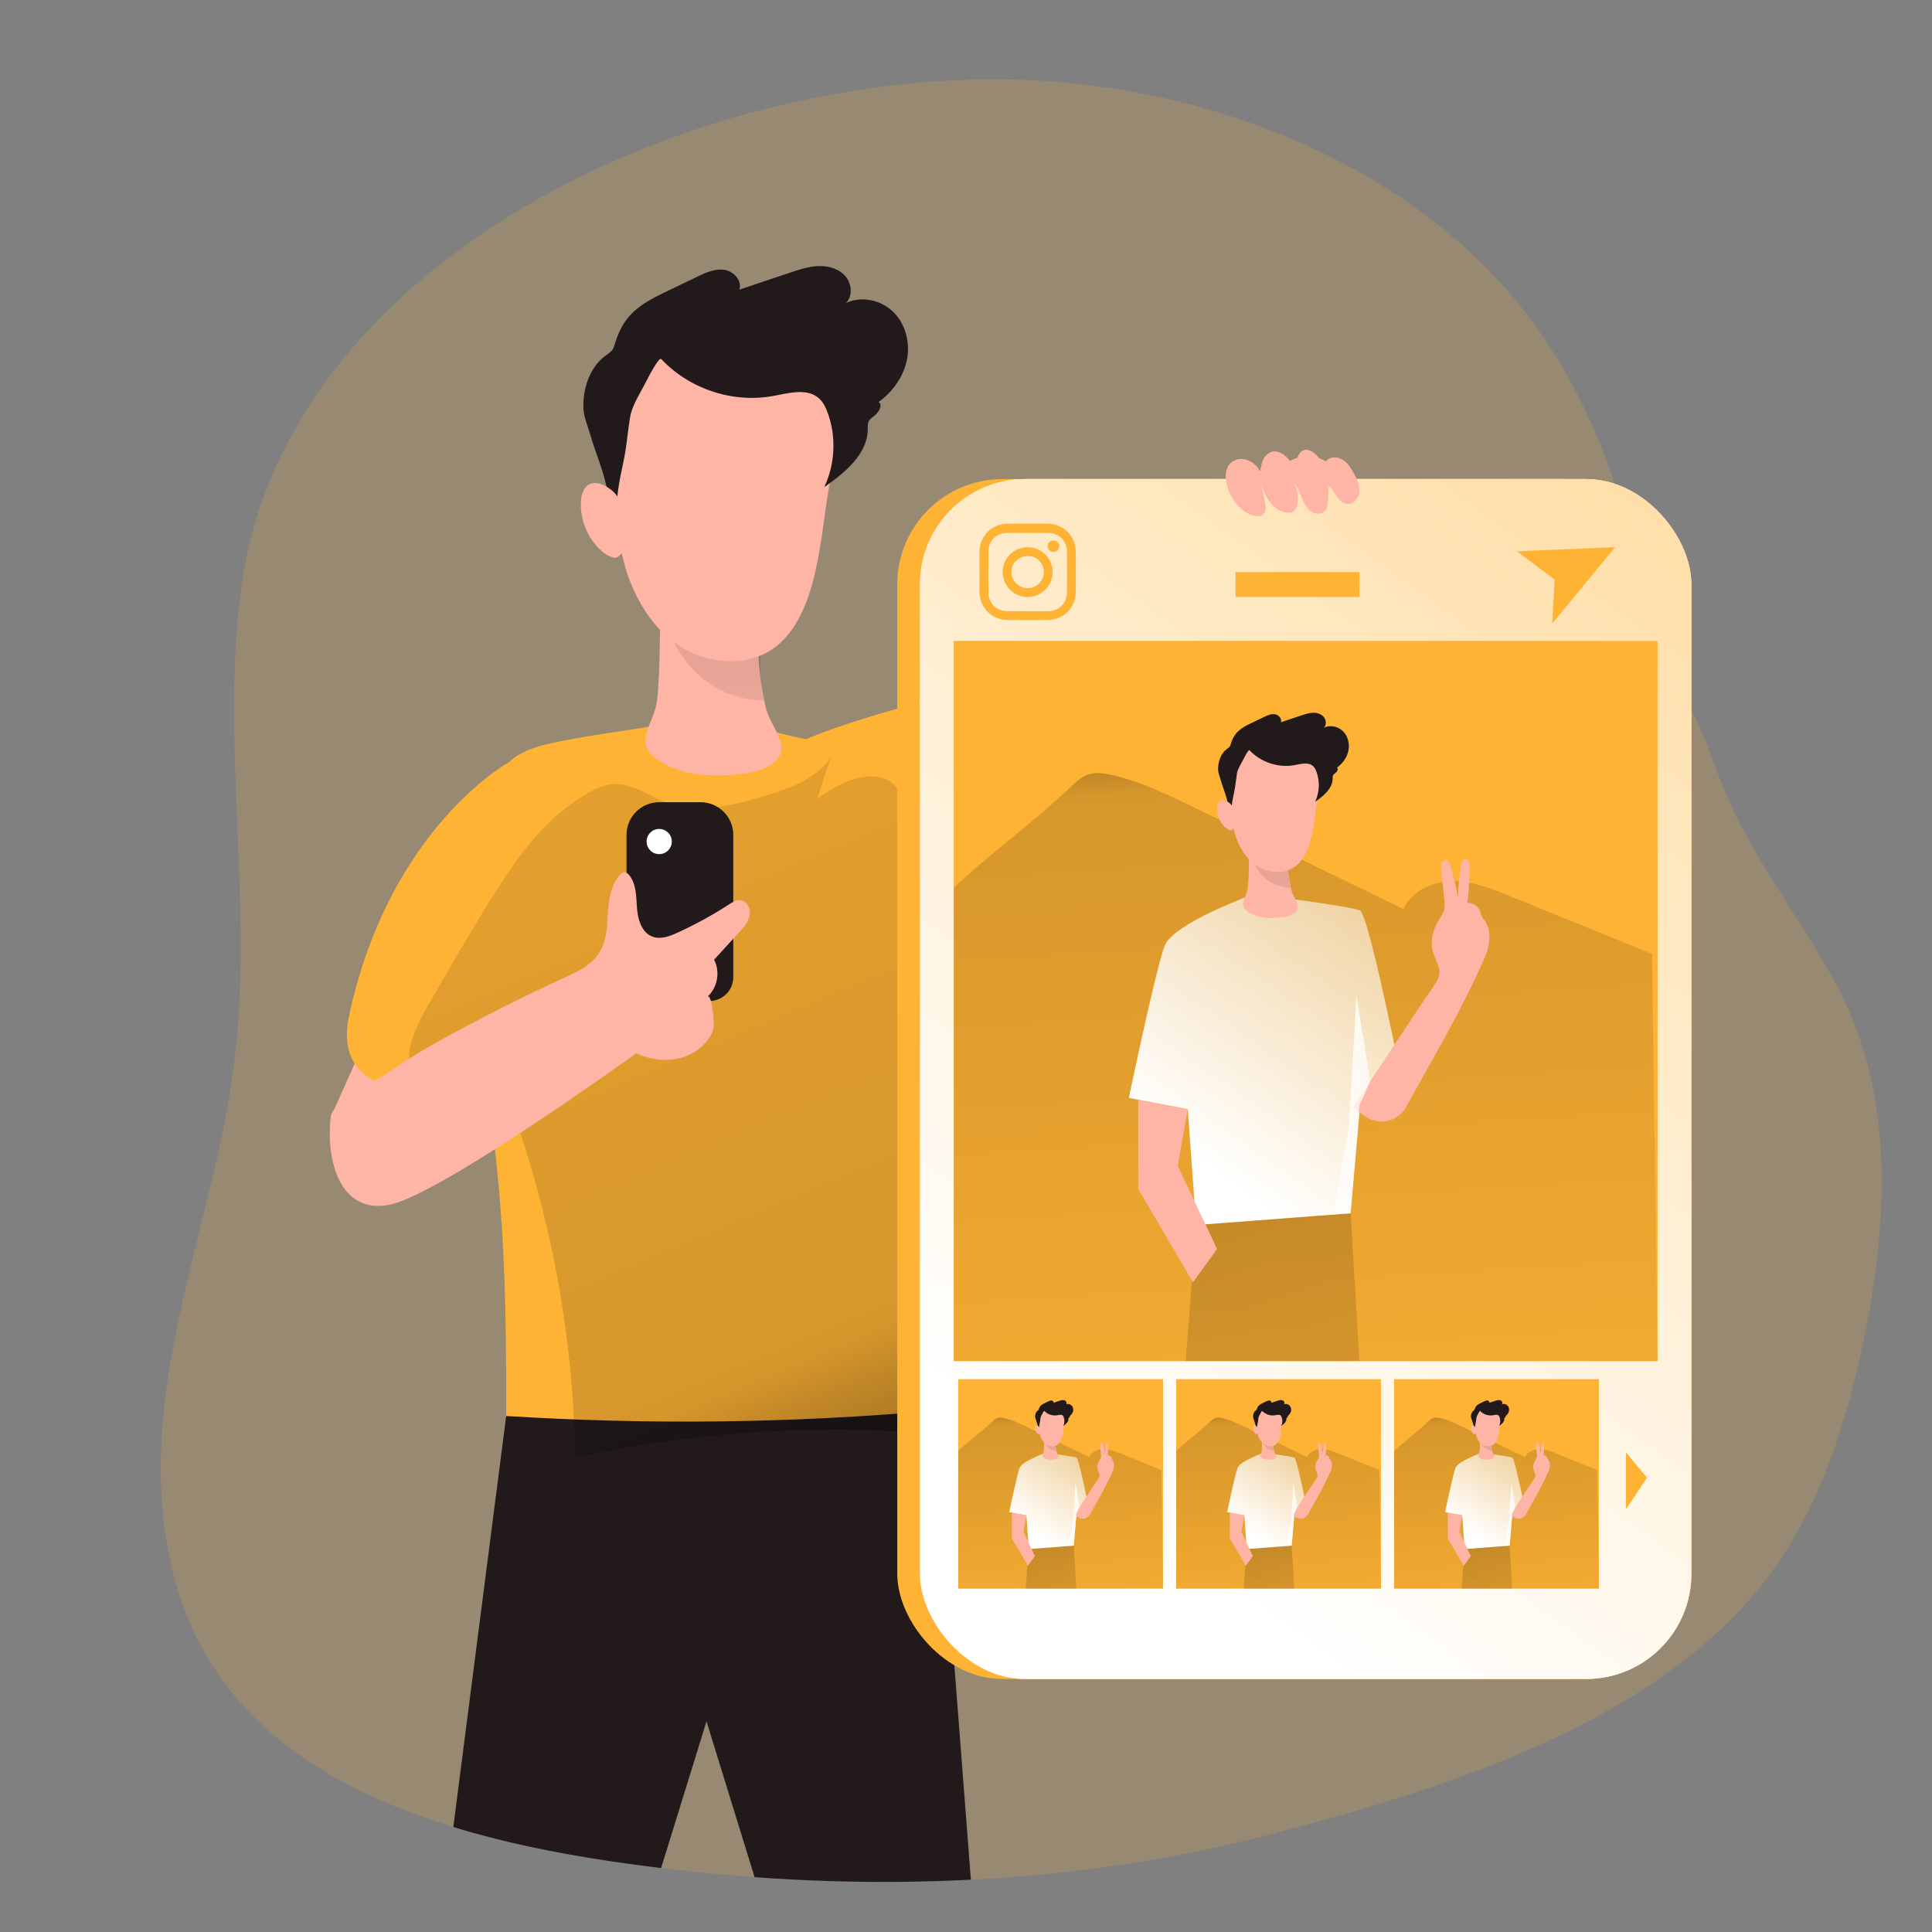 <svg transform="scale(1)" id="HuWHbJ8eav" xmlns="http://www.w3.org/2000/svg" xmlns:xlink="http://www.w3.org/1999/xlink" viewBox="0 0 500 500" class="pbimage_pbimage__wrapper__image__0LEis false"><rect x="0" y="0" width="500" height="500" fill="#808080" stroke="none"/><title>Instagram 1</title><defs><style> .cls-1{fill:#21191a;} .cls-1, .cls-2, .cls-3, .cls-4, .cls-5, .cls-6, .cls-7, .cls-8, .cls-9, .cls-10, .cls-11, .cls-12, .cls-13, .cls-14, .cls-15, .cls-16, .cls-17, .cls-18, .cls-19, .cls-20, .cls-21, .cls-22, .cls-23, .cls-24, .cls-25, .cls-26, .cls-27, .cls-28{stroke-width:0px;} .cls-2{fill:#ffb5a6;} .cls-3{fill:url(#linear-gradient-HuWHbJ8eav);} .cls-4{fill:url(#linear-gradient-11-HuWHbJ8eav);} .cls-5{fill:url(#linear-gradient-12-HuWHbJ8eav);} .cls-6{fill:url(#linear-gradient-13-HuWHbJ8eav);} .cls-7{fill:url(#linear-gradient-10-HuWHbJ8eav);} .cls-8{fill:url(#linear-gradient-17-HuWHbJ8eav);} .cls-9{fill:url(#linear-gradient-16-HuWHbJ8eav);} .cls-10{fill:url(#linear-gradient-19-HuWHbJ8eav);} .cls-11{fill:url(#linear-gradient-15-HuWHbJ8eav);} .cls-12{fill:url(#linear-gradient-23-HuWHbJ8eav);} .cls-13{fill:url(#linear-gradient-21-HuWHbJ8eav);} .cls-14{fill:url(#linear-gradient-18-HuWHbJ8eav);} .cls-15{fill:url(#linear-gradient-14-HuWHbJ8eav);} .cls-16{fill:url(#linear-gradient-22-HuWHbJ8eav);} .cls-17{fill:url(#linear-gradient-20-HuWHbJ8eav);} .cls-18{isolation:isolate;opacity:.18;} .cls-18, .cls-19{fill:#68e1fd;} .cls-20{fill:url(#linear-gradient-4-HuWHbJ8eav);} .cls-21{fill:url(#linear-gradient-2-HuWHbJ8eav);} .cls-22{fill:url(#linear-gradient-3-HuWHbJ8eav);} .cls-23{fill:url(#linear-gradient-8-HuWHbJ8eav);} .cls-24{fill:url(#linear-gradient-9-HuWHbJ8eav);} .cls-25{fill:url(#linear-gradient-7-HuWHbJ8eav);} .cls-26{fill:url(#linear-gradient-5-HuWHbJ8eav);} .cls-27{fill:url(#linear-gradient-6-HuWHbJ8eav);} .cls-28{fill:#fff;}
 .cls-18, .cls-19{fill:#ffb334;}
 .cls-28{fill:#FFFFFF;}
 .cls-2{fill:#FFB5A6;}
 .cls-1{fill:#21191A;}</style><linearGradient id="linear-gradient-HuWHbJ8eav" x1="299.36" y1="549.33" x2="33.52" y2="-80.1" gradientUnits="userSpaceOnUse"><stop offset="0" stop-color="#000" style="stop-color: rgb(0, 0, 0);"></stop><stop offset=".2" stop-color="#000" stop-opacity=".69" style="stop-color: rgb(0, 0, 0);"></stop><stop offset=".32" stop-color="rgba(0,0,0,.4)" stop-opacity=".4" style="stop-color: rgba(0, 0, 0, 0.4);"></stop><stop offset="1" stop-color="#000" stop-opacity="0" style="stop-color: rgb(0, 0, 0);"></stop></linearGradient><linearGradient id="linear-gradient-2-HuWHbJ8eav" x1="187.37" y1="136.15" x2="175.42" y2="232.74" gradientUnits="userSpaceOnUse"><stop offset="0" stop-color="#000" style="stop-color: rgb(0, 0, 0);"></stop><stop offset=".2" stop-color="#000" stop-opacity=".69" style="stop-color: rgb(0, 0, 0);"></stop><stop offset=".32" stop-color="rgba(0,0,0,.32)" stop-opacity=".32" style="stop-color: rgba(0, 0, 0, 0.32);"></stop><stop offset="1" stop-color="#000" stop-opacity="0" style="stop-color: rgb(0, 0, 0);"></stop></linearGradient><linearGradient id="linear-gradient-3-HuWHbJ8eav" x1="267.05" y1="377.14" x2="671.69" y2="-181.92" gradientUnits="userSpaceOnUse"><stop offset="0" stop-color="#fff" style="stop-color: rgb(255, 255, 255);"></stop><stop offset="1" stop-color="#fff" stop-opacity="0" style="stop-color: rgb(255, 255, 255);"></stop></linearGradient><linearGradient id="linear-gradient-4-HuWHbJ8eav" x1="324.46" y1="97.13" x2="345.31" y2="428.78" xlink:href="#linear-gradient-HuWHbJ8eav"></linearGradient><linearGradient id="linear-gradient-5-HuWHbJ8eav" x1="310.13" y1="300.44" x2="416.02" y2="154.15" xlink:href="#linear-gradient-3-HuWHbJ8eav"></linearGradient><linearGradient id="linear-gradient-6-HuWHbJ8eav" x1="320.26" y1="270.93" x2="431.9" y2="331.75" xlink:href="#linear-gradient-3-HuWHbJ8eav"></linearGradient><linearGradient id="linear-gradient-7-HuWHbJ8eav" x1="329.91" y1="211.58" x2="325.1" y2="250.49" xlink:href="#linear-gradient-2-HuWHbJ8eav"></linearGradient><linearGradient id="linear-gradient-8-HuWHbJ8eav" x1="295.65" y1="231.88" x2="377.75" y2="487.3" xlink:href="#linear-gradient-HuWHbJ8eav"></linearGradient><linearGradient id="linear-gradient-9-HuWHbJ8eav" x1="270.59" y1="336.92" x2="276.65" y2="433.4" xlink:href="#linear-gradient-HuWHbJ8eav"></linearGradient><linearGradient id="linear-gradient-10-HuWHbJ8eav" x1="266.42" y1="396.07" x2="297.22" y2="353.51" xlink:href="#linear-gradient-3-HuWHbJ8eav"></linearGradient><linearGradient id="linear-gradient-11-HuWHbJ8eav" x1="269.37" y1="387.48" x2="301.84" y2="405.17" xlink:href="#linear-gradient-3-HuWHbJ8eav"></linearGradient><linearGradient id="linear-gradient-12-HuWHbJ8eav" x1="272.17" y1="370.22" x2="270.77" y2="381.53" xlink:href="#linear-gradient-2-HuWHbJ8eav"></linearGradient><linearGradient id="linear-gradient-13-HuWHbJ8eav" x1="262.21" y1="376.12" x2="286.09" y2="450.42" xlink:href="#linear-gradient-HuWHbJ8eav"></linearGradient><linearGradient id="linear-gradient-14-HuWHbJ8eav" x1="326.99" y1="336.92" x2="333.05" y2="433.4" xlink:href="#linear-gradient-HuWHbJ8eav"></linearGradient><linearGradient id="linear-gradient-15-HuWHbJ8eav" x1="322.82" y1="396.07" x2="353.62" y2="353.51" xlink:href="#linear-gradient-3-HuWHbJ8eav"></linearGradient><linearGradient id="linear-gradient-16-HuWHbJ8eav" x1="325.77" y1="387.48" x2="358.24" y2="405.17" xlink:href="#linear-gradient-3-HuWHbJ8eav"></linearGradient><linearGradient id="linear-gradient-17-HuWHbJ8eav" x1="328.57" y1="370.22" x2="327.17" y2="381.53" xlink:href="#linear-gradient-2-HuWHbJ8eav"></linearGradient><linearGradient id="linear-gradient-18-HuWHbJ8eav" x1="318.61" y1="376.12" x2="342.49" y2="450.42" xlink:href="#linear-gradient-HuWHbJ8eav"></linearGradient><linearGradient id="linear-gradient-19-HuWHbJ8eav" x1="383.39" y1="336.92" x2="389.45" y2="433.4" xlink:href="#linear-gradient-HuWHbJ8eav"></linearGradient><linearGradient id="linear-gradient-20-HuWHbJ8eav" x1="379.22" y1="396.07" x2="410.02" y2="353.51" xlink:href="#linear-gradient-3-HuWHbJ8eav"></linearGradient><linearGradient id="linear-gradient-21-HuWHbJ8eav" x1="382.17" y1="387.48" x2="414.64" y2="405.17" xlink:href="#linear-gradient-3-HuWHbJ8eav"></linearGradient><linearGradient id="linear-gradient-22-HuWHbJ8eav" x1="384.97" y1="370.22" x2="383.57" y2="381.53" xlink:href="#linear-gradient-2-HuWHbJ8eav"></linearGradient><linearGradient id="linear-gradient-23-HuWHbJ8eav" x1="375.01" y1="376.12" x2="398.89" y2="450.42" xlink:href="#linear-gradient-HuWHbJ8eav"></linearGradient></defs><path class="cls-18" id="BACKGROUND" d="M486.57,317.26c-.71,10.2-2.31,20.4-4.4,30.3-4.35,20.65-10.83,41.28-23.1,58.45-28.28,39.58-84.97,56.8-129.74,68.58-25.41,6.69-51.62,10.51-78.07,11.86-1.73.09-3.46.17-5.19.24-10.35.41-20.73.45-31.11.13-6.56-.2-13.12-.54-19.67-1.02-1.71-.12-3.41-.25-5.12-.39-6.38-.53-12.74-1.19-19.08-1.96-4.4-.54-8.78-1.13-13.15-1.78-.25-.04-.49-.07-.74-.11-13.32-2.01-26.92-4.75-39.88-8.74-23.61-7.22-45.1-18.52-58.9-36.78-17.28-22.86-19.1-52.53-14.9-79.9,4.19-27.37,13.75-53.95,17.13-81.41,5.02-40.73-3.68-82.12,1.8-122.81C73.24,71.71,169.09,22.24,253.35,20.57c55.11-1.09,111.96,20.91,142.75,61.99,14.82,19.77,23.2,42.93,28.22,66.33,3.98,18.53,13.8,32.88,19.63,49.58,7.55,21.64,21.24,37.33,31.85,57.41,9.89,18.7,12.26,40.06,10.77,61.39Z"></path><g id="CHARACTER"><path class="cls-1" d="M251.26,486.46c-1.73.09-3.46.17-5.19.24-10.35.41-20.73.45-31.11.13-6.56-.2-13.12-.54-19.67-1.02l-12.45-40.33-11.75,37.98c-4.4-.54-8.78-1.13-13.15-1.78-.25-.04-.49-.07-.74-.11-13.32-2.01-26.92-4.75-39.88-8.74l13.68-106.37,110.9-1.39,9.36,121.39Z" fill="#21191A"></path><path class="cls-19" d="M127.43,292.19c-2.56-19.45-5.13-38.98-4.86-58.59.13-9.55.97-19.24,4.3-28.19,1.11-3,2.55-5.97,4.87-8.17,3.21-3.03,7.69-4.24,12.01-5.14,8.03-1.68,16.19-2.69,23.98-3.99,5.86,8.48,20.81,7.83,25.9-1.14,13.79,6.19,31.69,4.32,41.99,15.38,5.91,6.35,7.65,15.46,8.51,24.09,4.59,46.07-8.59,92.76-2.23,138.62-36.86,3.26-73.97,3.72-110.9,1.39.06-24.31-.21-48.75-3.57-74.26Z"></path><polygon class="cls-2" points="91.9 275.01 85.63 289.03 100.29 277.75 91.9 275.01" fill="#FFB5A6"></polygon><path class="cls-19" d="M131.74,197.24s-30.91,16.86-41.4,65.62c-5.88,27.33,36.12,18.79,36.12,18.79l5.28-84.41Z"></path><path class="cls-19" d="M244.01,221.89l43.38-10.03-10.37-39.86s-72.93,16.47-74.8,23.63c-1.87,7.15.48,26.34,41.79,26.26Z"></path><path class="cls-3" d="M158.66,202.93c-3.48.27-6.64,2.27-9.87,4.47-9.69,6.59-16.49,16.75-22.54,26.56-5.07,8.23-9.91,16.6-14.76,24.97-2.38,4.12-4.81,8.37-5.49,13.07-.99,6.9,2.26,14.24,8.04,18.14s13.8,4.18,19.83.68c9.45,27.76,14.54,57.01,15.02,86.34,26.82-5.8,54.39-8.11,81.8-6.85,1.5.07,3.14.11,4.35-.78,1.68-1.24,1.79-3.66,1.74-5.75-1-43.79-2-87.58-3-131.37-.15-6.35,2.59-23.2-1.4-28.24-5.34-6.74-15.75-1.51-20.94,2.66,1.19-3.62,2.38-7.23,3.57-10.85-3.41,5.22-9.69,7.68-15.63,9.55-6.55,2.06-13.3,3.82-20.16,3.7-7.25-.13-11.34-4.66-17.52-6.06-1.05-.24-2.06-.3-3.04-.23Z"></path><path class="cls-1" d="M170.6,207.61h10.71c4.67,0,8.46,3.79,8.46,8.46v36.82c0,3.4-2.76,6.17-6.17,6.17h-21.46v-42.99c0-4.67,3.79-8.46,8.46-8.46Z" fill="#21191A"></path><circle class="cls-28" cx="170.6" cy="217.79" r="3.26" fill="#FFFFFF"></circle><path class="cls-2" d="M197.71,164.65c-3.13,1.08-.07,16.76.6,19,1.56,5.26,7.39,10.32.97,14.43-2.18,1.39-4.8,1.88-7.37,2.2-7.18.89-14.87.56-21.04-3.21-7.31-4.46-2.26-8.62-.99-14.8,1.14-5.55,1.22-35.17.51-40.79,8.83,2.8,18.83,26.09,27.33,23.16Z" fill="#FFB5A6"></path><path class="cls-21" d="M197.7,181.27s-22.04,1.24-27.16-27.03c-5.12-28.27,26.42,14.58,26.42,14.58,0,0-.77,6.1.75,12.45Z"></path><path class="cls-2" d="M218.21,111.06c-.64,1.56-1.63,2.97-2.08,4.63-.78,2.89-.77,6.09-1.34,9.05-2.45,12.75-2.72,33-13.4,42.12-7.56,6.46-19.7,5.12-27.51-1.04-5.55-4.38-9.21-10.66-11.52-17.25-1.11-3.19-1.56-6.54-2.71-9.67-1.34-3.64-1.71-7.56-1.49-11.42.24-4.21.91-8.87,2.26-12.88,1.17-3.47,1.52-7.16,2.41-10.75,1.16-4.69,2.9-9.45,6.41-12.77.87-.82,1.87-1.55,3.02-1.86,2.7-.7,5.36,1.06,7.63,2.68,6.66,4.75,14.21,9.21,22.39,8.88,2.64-.1,5.24-.71,7.87-.77,6.23-.14,10.25,3.92,8.38,10.16-.09.3-.2.6-.32.89Z" fill="#FFB5A6"></path><path class="cls-1" d="M227.39,104.04c3.6-2.62,6.4-6.47,7.3-10.84.9-4.37-.27-9.21-3.41-12.37-3.14-3.16-8.28-4.33-12.31-2.42,1.75-1.84,1.47-5.02-.19-6.93s-4.34-2.7-6.88-2.62c-2.54.07-4.98.89-7.39,1.69-4.39,1.47-8.78,2.94-13.17,4.41.8-2.33-1.49-4.79-3.93-5.13s-4.82.75-7.04,1.82c-2.81,1.35-5.62,2.7-8.42,4.05-6.65,3.2-10.59,5.92-12.78,13.16-.17.56-.33,1.14-.65,1.63-.44.65-1.14,1.07-1.77,1.53-4.09,2.97-5.87,8.35-5.77,13.41.05,2.37,1.17,4.92,1.81,7.17,1.02,3.54,2.44,6.97,3.45,10.49.95,3.31,1.36,6.87,3.53,9.68-.52-5.11,1.17-10.67,2.03-15.69.52-3.07.76-6.26,1.3-9.28s2.75-6.33,4.15-9.12c.22-.44,3.26-6.43,3.89-5.76,7.24,7.76,18.56,11.49,29,9.55,4.07-.76,8.87-2.12,11.9.7,1.03.96,1.66,2.27,2.14,3.59,2.29,6.21,1.97,13.33-.86,19.31,5.33-3.75,11.21-8.51,11.26-15.03,0-.7-.05-1.45.28-2.07.32-.6.94-.97,1.47-1.41,1.33-1.1,2.11-2.83,1.05-3.51Z" fill="#21191A"></path><polygon class="cls-2" points="306.87 200.43 244.19 216.23 237.96 193.29 304.01 177.2 306.87 200.43" fill="#FFB5A6"></polygon><path class="cls-2" d="M305.14,200.46c.89-.08,1.8-.32,2.7-.74,4.16-1.91,7.74-5.25,9.93-9.25,1.26-2.3,2.17-4.89,3.24-7.29.52-1.16,1.92-6.22,2.98-6.71,4.34-9.75,8.68-19.51,13.02-29.26,2.36-5.3,4.46-10.84,7.11-15.99,2.01-3.91,4.34-6.57.5-10.56-1.79-1.86-4.46-2.83-7.02-2.57-2.19.22-4.21,1.29-6.01,2.55-6.21,4.36-8.99,11.41-12.54,17.85-5.09,9.22-10.18,18.44-15.26,27.65-4.43,8.03-13.23,17.09-8.99,26.4.92,2.02,2.01,4.04,3.68,5.5,1.96,1.72,4.28,2.62,6.68,2.4Z" fill="#FFB5A6"></path><path class="cls-2" d="M157.17,126.07c-1.34-.77-2.96-1.43-4.4-.85-1.73.69-2.36,2.83-2.44,4.69-.18,4.33,1.47,8.7,4.46,11.83,1.06,1.11,2.33,2.09,3.81,2.51.28.08.58.14.87.07.23-.05.43-.19.61-.33.99-.78,1.59-1.97,1.86-3.19s.23-2.5.12-3.75c-.36-4.23-.93-8.68-4.9-10.97Z" fill="#FFB5A6"></path><path class="cls-2" d="M164.68,272.63c3.91,1.73,8.47,2.26,12.5.84,3.24-1.14,6.33-3.79,7.45-7.11.35-1.03-.4-9.43-1.54-8.42,2.61-2.32,3.35-6.48,1.71-9.56,2.17-2.38,4.35-4.76,6.52-7.14,1.17-1.28,2.39-2.66,2.7-4.37s-.72-3.78-2.45-3.92c-1.03-.08-1.98.52-2.85,1.08-4.26,2.76-8.72,5.22-13.34,7.33-2.09.96-4.48,1.86-6.61,1.01-2.74-1.08-3.7-4.45-3.92-7.39s-.14-6.16-1.98-8.46c-.36-.45-.89-.89-1.46-.8-.4.06-.72.37-.99.67-3.11,3.56-2.96,8.79-3.34,13.5-.8,9.94-7.45,11.35-15.2,15.05-7.28,3.48-14.5,7.07-21.62,10.87s-13.67,7.43-20,11.92c-2.88,2.04-14.19,7.31-14.66,11.28-1.3,10.94,2.19,25.58,15.49,22.71s63.56-39.11,63.56-39.11Z" fill="#FFB5A6"></path></g><g id="instagram_feature"><rect class="cls-19" x="232.21" y="123.98" width="199.65" height="310.54" rx="27.24" ry="27.24"></rect><rect class="cls-28" x="238.08" y="123.98" width="199.65" height="310.54" rx="27.24" ry="27.24"></rect><rect class="cls-19" x="238.08" y="123.98" width="199.65" height="310.54" rx="27.24" ry="27.24"></rect><rect class="cls-22" x="238.08" y="123.98" width="199.65" height="310.54" rx="27.24" ry="27.24"></rect><polygon class="cls-19" points="392.58 142.67 417.99 141.61 401.7 161.39 402.35 149.99 392.58 142.67"></polygon><rect class="cls-19" x="246.83" y="165.86" width="182.15" height="186.4"></rect><path class="cls-20" d="M246.83,229.76c9.24-8.81,20.93-17.19,30.17-26,1.49-1.42,3.06-2.89,5.04-3.44,1.71-.47,3.54-.2,5.28.17,7.6,1.63,14.68,5.05,21.68,8.45,18.07,8.77,36.13,17.54,54.2,26.31,2.13-4.75,7.7-7.19,12.9-7.18s10.18,2.01,15,3.97c12.15,4.94,24.3,9.89,36.45,14.83l1.42,105.38h-182.15v-122.5Z"></path><path class="cls-19" d="M253.49,147.98c0-1.7-.01-3.4,0-5.09.04-4.17,3.11-7.3,7.27-7.35,3.46-.04,6.92-.04,10.38,0,4.15.05,7.25,3.2,7.28,7.36.02,3.36.01,6.73,0,10.09-.01,4.22-3.07,7.39-7.28,7.47-3.46.06-6.92.06-10.38,0-4.22-.08-7.25-3.23-7.27-7.47,0-1.67,0-3.33,0-5ZM266.04,137.92c-1.83,0-3.65-.03-5.48,0-2.64.05-4.67,1.94-4.73,4.58-.08,3.68-.08,7.37,0,11.06.06,2.67,2.14,4.6,4.81,4.61,3.53.01,7.05.01,10.58,0,2.8,0,4.87-2.02,4.9-4.83.04-3.53.04-7.05,0-10.58-.03-2.83-2.04-4.8-4.88-4.84-1.73-.02-3.46,0-5.19,0Z"></path><path class="cls-19" d="M265.98,141.61c3.58,0,6.47,2.92,6.43,6.49-.03,3.54-2.91,6.4-6.44,6.41-3.57,0-6.47-2.88-6.48-6.47,0-3.58,2.88-6.44,6.49-6.43ZM265.97,143.9c-2.35,0-4.24,1.87-4.21,4.17.03,2.27,1.91,4.13,4.18,4.14,2.32,0,4.23-1.9,4.2-4.2-.02-2.3-1.85-4.11-4.17-4.11Z"></path><path class="cls-19" d="M274.12,141.35c0,.86-.68,1.52-1.54,1.49-.82-.03-1.44-.67-1.44-1.49,0-.86.68-1.51,1.54-1.49.83.02,1.45.66,1.45,1.49Z"></path><path class="cls-26" d="M324.54,231.38s-20.83,7.48-23.11,13.34-9.28,39.42-9.28,39.42l15.25,2.93,2.16,29.97,39.96-3.04,2.41-26.93,11.07-6.12s-8.67-44.22-11.07-45.33-27.39-4.24-27.39-4.24Z"></path><path class="cls-2" d="M350.08,286.65c3.28-4.94,6.56-9.88,9.84-14.82,2.73-4.11,5.46-8.22,8.19-12.33,1.23-1.85,2.6-3.67,3.71-5.59,1.64-2.84.03-4.37-.91-7.32-.92-2.89-.04-6.11,1.57-8.68.43-.69.92-1.35,1.18-2.12.38-1.15.2-2.41.07-3.62-.23-2.21-.44-4.41-.73-6.62-.07-.52-.13-1.04-.06-1.56s.32-1.03.75-1.32c.21-.14.48-.22.72-.13.17.06.29.21.4.35.81,1.14,1.11,3.28,1.48,4.64.5,1.8.97,3.77,1.01,5.65-.07-2.96.43-6.06.79-8.99.06-.46.13-.94.39-1.32s.78-.63,1.21-.44c.46.21.58.8.62,1.3.08.94-.21,9.87-.71,9.9,1.45-.1,2.92.84,3.43,2.2.16.43.24.89.44,1.3.18.37.46.68.7,1.02,1.91,2.65,1.48,6.36.19,9.36-5.74,13.4-13.42,26.14-20.47,38.99-2.05,3.74-6.89,4.9-10.41,2.49,0,0-3.4-2.33-3.4-2.33Z"></path><polygon class="cls-27" points="354.63 279.8 351.04 257.75 349.08 291.8 344.99 314.35 349.53 314 351.82 286.05 354.63 279.8"></polygon><path class="cls-2" d="M334.08,223.05c-1.26.43-.03,6.75.24,7.66.63,2.12,2.98,4.16.39,5.82-.88.56-1.93.76-2.97.89-2.89.36-5.99.23-8.48-1.29-2.94-1.8-.91-3.47-.4-5.96.46-2.24.49-14.17.21-16.43,3.56,1.13,7.59,10.51,11.01,9.33Z"></path><path class="cls-25" d="M334.07,229.75s-8.88.5-10.94-10.89c-2.06-11.39,10.64,5.87,10.64,5.87,0,0-.31,2.46.3,5.02Z"></path><path class="cls-2" d="M342.34,201.47c-.26.63-.65,1.2-.84,1.87-.32,1.16-.31,2.45-.54,3.65-.99,5.14-1.1,13.29-5.4,16.97-3.05,2.6-7.94,2.06-11.08-.42-2.23-1.76-3.71-4.29-4.64-6.95-.45-1.29-.63-2.64-1.09-3.9-.54-1.47-.69-3.05-.6-4.6.1-1.7.37-3.57.91-5.19.47-1.4.61-2.89.97-4.33.47-1.89,1.17-3.81,2.58-5.14.35-.33.75-.63,1.22-.75,1.09-.28,2.16.43,3.07,1.08,2.68,1.91,5.73,3.71,9.02,3.58,1.06-.04,2.11-.29,3.17-.31,2.51-.06,4.13,1.58,3.37,4.09-.04.12-.08.24-.13.36Z"></path><path class="cls-1" d="M346.03,198.64c1.45-1.06,2.58-2.61,2.94-4.37.36-1.76-.11-3.71-1.37-4.99s-3.34-1.74-4.96-.97c.7-.74.59-2.02-.08-2.79s-1.75-1.09-2.77-1.06-2.01.36-2.98.68c-1.77.59-3.54,1.18-5.31,1.78.32-.94-.6-1.93-1.58-2.07s-1.94.3-2.84.73c-1.13.54-2.26,1.09-3.39,1.63-2.68,1.29-4.27,2.39-5.15,5.3-.07.23-.13.46-.26.66-.18.26-.46.43-.71.62-1.65,1.2-2.37,3.36-2.32,5.4.02.95.47,1.98.73,2.89.41,1.42.98,2.81,1.39,4.23.38,1.33.55,2.77,1.42,3.9-.21-2.06.47-4.3.82-6.32.21-1.24.31-2.52.52-3.74s1.11-2.55,1.67-3.67c.09-.18,1.31-2.59,1.57-2.32,2.92,3.13,7.48,4.63,11.68,3.85,1.64-.3,3.57-.85,4.79.28.42.39.67.92.86,1.45.92,2.5.79,5.37-.35,7.78,2.15-1.51,4.52-3.43,4.54-6.05,0-.28-.02-.58.11-.83.13-.24.38-.39.59-.57.53-.44.85-1.14.42-1.41Z"></path><path class="cls-2" d="M317.74,207.51c-.54-.31-1.19-.58-1.77-.34-.7.28-.95,1.14-.98,1.89-.07,1.74.59,3.51,1.8,4.77.43.45.94.84,1.53,1.01.11.03.23.06.35.03.09-.02.17-.07.25-.13.4-.31.64-.79.75-1.29s.09-1.01.05-1.51c-.15-1.7-.37-3.5-1.97-4.42Z"></path><polygon class="cls-23" points="309.57 317.05 306.87 352.26 351.82 352.26 349.53 314 309.57 317.05"></polygon><polygon class="cls-2" points="294.59 284.61 294.59 307.71 308.75 331.85 314.98 323.24 304.79 301.73 307.4 287.07 294.59 284.61"></polygon><rect class="cls-19" x="248" y="356.92" width="52.99" height="54.22"></rect><path class="cls-24" d="M248,375.5c2.69-2.56,6.09-5,8.78-7.56.43-.41.89-.84,1.47-1,.5-.14,1.03-.06,1.54.05,2.21.47,4.27,1.47,6.31,2.46,5.26,2.55,10.51,5.1,15.77,7.65.62-1.38,2.24-2.09,3.75-2.09s2.96.58,4.36,1.15c3.53,1.44,7.07,2.88,10.6,4.31l.41,30.65h-52.99v-35.64Z"></path><path class="cls-7" d="M270.61,375.98s-6.06,2.17-6.72,3.88-2.7,11.47-2.7,11.47l4.44.85.63,8.72,11.62-.88.7-7.83,3.22-1.78s-2.52-12.86-3.22-13.19-7.97-1.23-7.97-1.23Z"></path><path class="cls-2" d="M278.04,392.05c.95-1.44,1.91-2.87,2.86-4.31l2.38-3.59c.36-.54.76-1.07,1.08-1.63.48-.82,0-1.27-.26-2.13-.27-.84-.01-1.78.46-2.53.13-.2.27-.39.34-.62.11-.34.06-.7.02-1.05-.07-.64-.13-1.28-.21-1.93-.02-.15-.04-.3-.02-.45s.09-.3.22-.38c.06-.04.14-.06.21-.04.05.02.08.06.12.1.24.33.32.95.43,1.35.14.52.28,1.1.29,1.64-.02-.86.12-1.76.23-2.62.02-.13.04-.27.11-.39s.23-.18.35-.13c.13.06.17.23.18.38.02.27-.06,2.87-.21,2.88.42-.03.85.24,1,.64.05.12.07.26.13.38.05.11.13.2.2.3.56.77.43,1.85.06,2.72-1.67,3.9-3.9,7.6-5.95,11.34-.6,1.09-2,1.42-3.03.72,0,0-.99-.68-.99-.68Z"></path><polygon class="cls-4" points="279.36 390.06 278.32 383.65 277.75 393.55 276.56 400.11 277.88 400.01 278.55 391.88 279.36 390.06"></polygon><path class="cls-2" d="M273.39,373.55c-.37.13,0,1.96.07,2.23.18.62.87,1.21.11,1.69-.26.16-.56.22-.86.26-.84.1-1.74.07-2.47-.38-.86-.52-.26-1.01-.12-1.73.13-.65.14-4.12.06-4.78,1.04.33,2.21,3.06,3.2,2.71Z"></path><path class="cls-5" d="M273.38,375.5s-2.58.15-3.18-3.17,3.1,1.71,3.1,1.71c0,0-.09.71.09,1.46Z"></path><path class="cls-2" d="M275.79,367.27c-.08.18-.19.35-.24.54-.09.34-.09.71-.16,1.06-.29,1.49-.32,3.87-1.57,4.94-.89.76-2.31.6-3.22-.12-.65-.51-1.08-1.25-1.35-2.02-.13-.37-.18-.77-.32-1.13-.16-.43-.2-.89-.17-1.34.03-.49.11-1.04.26-1.51.14-.41.18-.84.28-1.26.14-.55.34-1.11.75-1.5.1-.1.22-.18.35-.22.32-.08.63.12.89.31.78.56,1.67,1.08,2.62,1.04.31-.01.61-.08.92-.09.73-.02,1.2.46.98,1.19-.01.04-.02.07-.04.1Z"></path><path class="cls-1" d="M276.86,366.45c.42-.31.75-.76.86-1.27s-.03-1.08-.4-1.45-.97-.51-1.44-.28c.2-.22.17-.59-.02-.81s-.51-.32-.81-.31-.58.1-.87.2c-.51.17-1.03.34-1.54.52.09-.27-.17-.56-.46-.6s-.57.09-.83.21c-.33.16-.66.32-.99.47-.78.37-1.24.69-1.5,1.54-.02.07-.04.13-.08.19-.05.08-.13.12-.21.18-.48.35-.69.98-.68,1.57,0,.28.14.58.21.84.12.41.29.82.4,1.23.11.39.16.81.41,1.13-.06-.6.14-1.25.24-1.84.06-.36.09-.73.15-1.09s.32-.74.49-1.07c.03-.05.38-.75.46-.67.85.91,2.18,1.35,3.4,1.12.48-.09,1.04-.25,1.39.08.12.11.19.27.25.42.27.73.23,1.56-.1,2.26.62-.44,1.31-1,1.32-1.76,0-.08,0-.17.03-.24.04-.07.11-.11.17-.16.16-.13.25-.33.12-.41Z"></path><path class="cls-2" d="M268.63,369.03c-.16-.09-.35-.17-.52-.1-.2.08-.28.33-.29.55-.02.51.17,1.02.52,1.39.12.13.27.25.45.29.03,0,.07.02.1,0,.03,0,.05-.02.07-.04.12-.09.19-.23.22-.37s.03-.29.01-.44c-.04-.5-.11-1.02-.57-1.29Z"></path><polygon class="cls-6" points="266.26 400.9 265.47 411.14 278.55 411.14 277.88 400.01 266.26 400.9"></polygon><polygon class="cls-2" points="261.9 391.46 261.9 398.18 266.02 405.2 267.83 402.7 264.86 396.44 265.63 392.18 261.9 391.46"></polygon><rect class="cls-19" x="304.4" y="356.92" width="52.99" height="54.22"></rect><path class="cls-15" d="M304.4,375.5c2.69-2.56,6.09-5,8.78-7.56.43-.41.89-.84,1.47-1,.5-.14,1.03-.06,1.54.05,2.21.47,4.27,1.47,6.31,2.46,5.26,2.55,10.51,5.1,15.77,7.65.62-1.38,2.24-2.09,3.75-2.09s2.96.58,4.36,1.15c3.53,1.44,7.07,2.88,10.6,4.31l.41,30.65h-52.99v-35.64Z"></path><path class="cls-11" d="M327.01,375.98s-6.06,2.17-6.72,3.88-2.7,11.47-2.7,11.47l4.44.85.63,8.72,11.62-.88.7-7.83,3.22-1.78s-2.52-12.86-3.22-13.19-7.97-1.23-7.97-1.23Z"></path><path class="cls-2" d="M334.44,392.05c.95-1.44,1.91-2.87,2.86-4.31l2.38-3.59c.36-.54.76-1.07,1.08-1.63.48-.82,0-1.27-.26-2.13-.27-.84-.01-1.78.46-2.53.13-.2.27-.39.34-.62.11-.34.06-.7.02-1.05-.07-.64-.13-1.28-.21-1.93-.02-.15-.04-.3-.02-.45s.09-.3.22-.38c.06-.04.14-.06.21-.04.05.02.08.06.12.1.24.33.32.95.43,1.35.14.52.28,1.1.29,1.64-.02-.86.12-1.76.23-2.62.02-.13.04-.27.11-.39s.23-.18.35-.13c.13.06.17.23.18.38.02.27-.06,2.87-.21,2.88.42-.03.85.24,1,.64.05.12.07.26.13.38.05.11.13.2.2.3.56.77.43,1.85.06,2.72-1.67,3.9-3.9,7.6-5.95,11.34-.6,1.09-2,1.42-3.03.72,0,0-.99-.68-.99-.68Z"></path><polygon class="cls-9" points="335.76 390.06 334.72 383.65 334.15 393.55 332.96 400.11 334.28 400.01 334.95 391.88 335.76 390.06"></polygon><path class="cls-2" d="M329.78,373.55c-.37.13,0,1.96.07,2.23.18.62.87,1.21.11,1.69-.26.16-.56.22-.86.26-.84.1-1.74.07-2.47-.38-.86-.52-.26-1.01-.12-1.73.13-.65.14-4.12.06-4.78,1.04.33,2.21,3.06,3.2,2.71Z"></path><path class="cls-8" d="M329.78,375.5s-2.58.15-3.18-3.17,3.1,1.71,3.1,1.71c0,0-.09.71.09,1.46Z"></path><path class="cls-2" d="M332.19,367.27c-.08.18-.19.35-.24.54-.09.34-.09.71-.16,1.06-.29,1.49-.32,3.87-1.57,4.94-.89.76-2.31.6-3.22-.12-.65-.51-1.08-1.25-1.35-2.02-.13-.37-.18-.77-.32-1.13-.16-.43-.2-.89-.17-1.34.03-.49.11-1.04.26-1.51.14-.41.18-.84.28-1.26.14-.55.34-1.11.75-1.5.1-.1.22-.18.35-.22.32-.08.63.12.89.31.78.56,1.67,1.08,2.62,1.04.31-.01.61-.08.92-.09.73-.02,1.2.46.98,1.19-.01.04-.02.07-.04.1Z"></path><path class="cls-1" d="M333.26,366.45c.42-.31.75-.76.86-1.27s-.03-1.08-.4-1.45-.97-.51-1.44-.28c.2-.22.17-.59-.02-.81s-.51-.32-.81-.31-.58.1-.87.2c-.51.17-1.03.34-1.54.52.09-.27-.17-.56-.46-.6s-.57.09-.83.21c-.33.16-.66.32-.99.47-.78.37-1.24.69-1.5,1.54-.02.07-.04.13-.08.19-.05.08-.13.12-.21.18-.48.35-.69.98-.68,1.57,0,.28.14.58.21.84.12.41.29.82.4,1.23.11.39.16.81.41,1.13-.06-.6.14-1.25.24-1.84.06-.36.09-.73.15-1.09s.32-.74.49-1.07c.03-.05.38-.75.46-.67.85.91,2.18,1.35,3.4,1.12.48-.09,1.04-.25,1.39.08.12.11.19.27.25.42.27.73.23,1.56-.1,2.26.62-.44,1.31-1,1.32-1.76,0-.08,0-.17.03-.24.04-.07.11-.11.17-.16.16-.13.25-.33.12-.41Z"></path><path class="cls-2" d="M325.03,369.03c-.16-.09-.35-.17-.52-.1-.2.08-.28.33-.29.55-.02.51.17,1.02.52,1.39.12.13.27.25.45.29.03,0,.07.02.1,0,.03,0,.05-.02.07-.04.12-.09.19-.23.22-.37s.03-.29.01-.44c-.04-.5-.11-1.02-.57-1.29Z"></path><polygon class="cls-14" points="322.65 400.9 321.87 411.14 334.95 411.14 334.28 400.01 322.65 400.9"></polygon><polygon class="cls-2" points="318.3 391.46 318.3 398.18 322.42 405.2 324.23 402.7 321.26 396.44 322.03 392.18 318.3 391.46"></polygon><rect class="cls-19" x="360.8" y="356.92" width="52.99" height="54.22"></rect><path class="cls-10" d="M360.8,375.5c2.69-2.56,6.09-5,8.78-7.56.43-.41.89-.84,1.47-1,.5-.14,1.03-.06,1.54.05,2.21.47,4.27,1.47,6.31,2.46,5.26,2.55,10.51,5.1,15.77,7.65.62-1.38,2.24-2.09,3.75-2.09s2.96.58,4.36,1.15c3.53,1.44,7.07,2.88,10.6,4.31l.41,30.65h-52.99v-35.64Z"></path><path class="cls-17" d="M383.41,375.98s-6.06,2.17-6.72,3.88-2.7,11.47-2.7,11.47l4.44.85.63,8.72,11.62-.88.7-7.83,3.22-1.78s-2.52-12.86-3.22-13.19-7.97-1.23-7.97-1.23Z"></path><path class="cls-2" d="M390.84,392.05c.95-1.44,1.91-2.87,2.86-4.31l2.38-3.59c.36-.54.76-1.07,1.08-1.63.48-.82,0-1.27-.26-2.13-.27-.84-.01-1.78.46-2.53.13-.2.27-.39.34-.62.11-.34.06-.7.02-1.05-.07-.64-.13-1.28-.21-1.93-.02-.15-.04-.3-.02-.45s.09-.3.22-.38c.06-.04.14-.06.21-.04.05.02.08.06.12.1.24.33.32.95.43,1.35.14.52.28,1.1.29,1.64-.02-.86.12-1.76.23-2.62.02-.13.04-.27.11-.39s.23-.18.35-.13c.13.06.17.23.18.38.02.27-.06,2.87-.21,2.88.42-.03.85.24,1,.64.05.12.07.26.13.38.05.11.13.2.2.3.56.77.43,1.85.06,2.72-1.67,3.9-3.9,7.6-5.95,11.34-.6,1.09-2,1.42-3.03.72,0,0-.99-.68-.99-.68Z"></path><polygon class="cls-13" points="392.16 390.06 391.12 383.65 390.55 393.55 389.36 400.11 390.68 400.01 391.35 391.88 392.16 390.06"></polygon><path class="cls-2" d="M386.18,373.55c-.37.13,0,1.96.07,2.23.18.62.87,1.21.11,1.69-.26.16-.56.22-.86.26-.84.1-1.74.07-2.47-.38-.86-.52-.26-1.01-.12-1.73.13-.65.14-4.12.06-4.78,1.04.33,2.21,3.06,3.2,2.71Z"></path><path class="cls-16" d="M386.18,375.5s-2.58.15-3.18-3.17,3.1,1.71,3.1,1.71c0,0-.09.71.09,1.46Z"></path><path class="cls-2" d="M388.59,367.27c-.08.18-.19.35-.24.54-.09.34-.09.71-.16,1.06-.29,1.49-.32,3.87-1.57,4.94-.89.76-2.31.6-3.22-.12-.65-.51-1.08-1.25-1.35-2.02-.13-.37-.18-.77-.32-1.13-.16-.43-.2-.89-.17-1.34.03-.49.11-1.04.26-1.51.14-.41.18-.84.28-1.26.14-.55.34-1.11.75-1.5.1-.1.22-.18.35-.22.32-.08.63.12.89.31.78.56,1.67,1.08,2.62,1.04.31-.01.61-.08.92-.09.73-.02,1.2.46.98,1.19-.01.04-.02.07-.04.1Z"></path><path class="cls-1" d="M389.66,366.45c.42-.31.75-.76.86-1.27s-.03-1.08-.4-1.45-.97-.51-1.44-.28c.2-.22.17-.59-.02-.81s-.51-.32-.81-.31-.58.1-.87.2c-.51.17-1.03.34-1.54.52.09-.27-.17-.56-.46-.6s-.57.09-.83.21c-.33.16-.66.32-.99.47-.78.37-1.24.69-1.5,1.54-.02.07-.04.13-.08.19-.05.08-.13.12-.21.18-.48.35-.69.98-.68,1.57,0,.28.14.58.21.84.12.41.29.82.4,1.23.11.39.16.81.41,1.13-.06-.6.14-1.25.24-1.84.06-.36.09-.73.15-1.09s.32-.74.49-1.07c.03-.05.38-.75.46-.67.85.91,2.18,1.35,3.4,1.12.48-.09,1.04-.25,1.39.08.12.11.19.27.25.42.27.73.23,1.56-.1,2.26.62-.44,1.31-1,1.32-1.76,0-.08,0-.17.03-.24.04-.07.11-.11.17-.16.16-.13.25-.33.12-.41Z"></path><path class="cls-2" d="M381.43,369.03c-.16-.09-.35-.17-.52-.1-.2.08-.28.33-.29.55-.02.51.17,1.02.52,1.39.12.13.27.25.45.29.03,0,.07.02.1,0,.03,0,.05-.02.07-.04.12-.09.19-.23.22-.37s.03-.29.01-.44c-.04-.5-.11-1.02-.57-1.29Z"></path><polygon class="cls-12" points="379.05 400.9 378.27 411.14 391.35 411.14 390.68 400.01 379.05 400.9"></polygon><polygon class="cls-2" points="374.7 391.46 374.7 398.18 378.82 405.2 380.63 402.7 377.66 396.44 378.42 392.18 374.7 391.46"></polygon><polygon class="cls-19" points="420.8 375.88 426.25 382.43 420.8 390.57 420.8 375.88"></polygon><rect class="cls-19" x="319.75" y="148.06" width="32.07" height="6.44"></rect></g><path class="cls-2" id="hand" d="M343.68,129.67c.01-.36.3-3.83.16-3.94.9.7,1.44,1.75,2.08,2.7s1.52,1.86,2.66,1.99c1.64.19,3.06-1.43,3.22-3.08s-.56-3.24-1.34-4.7c-.57-1.07-1.19-2.13-2.08-2.96s-2.07-1.4-3.28-1.3-2.37,1.02-2.52,2.22c-.8-2.29-4.61-6.53-6.62-2.62-.51.99-.52,2.14-.53,3.25-.92-.98-1.64-2.15-2.62-3.07s-2.36-1.59-3.66-1.25c-1.02.27-1.81,1.12-2.26,2.08-.44.95-.57,1.98-.77,2.99-2.59-4.78-9.37-4.23-8.87,1.92.31,3.74,2.59,7.26,5.88,9.06,1.33.73,3.32,1.03,4.12-.27.41-.67.32-1.52.2-2.29-.27-1.68-.66-3.35-1.15-4.98.69,1.67,1.4,3.36,2.53,4.75s2.79,2.48,4.6,2.51c.52,0,1.06-.08,1.46-.41.41-.32.62-.83.76-1.33.54-1.89.29-4-.67-5.72.95,1.02,1.43,2.37,1.94,3.66s1.15,2.61,2.27,3.43,2.89.91,3.79-.14c.57-.67.68-1.62.71-2.5Z"></path></svg>